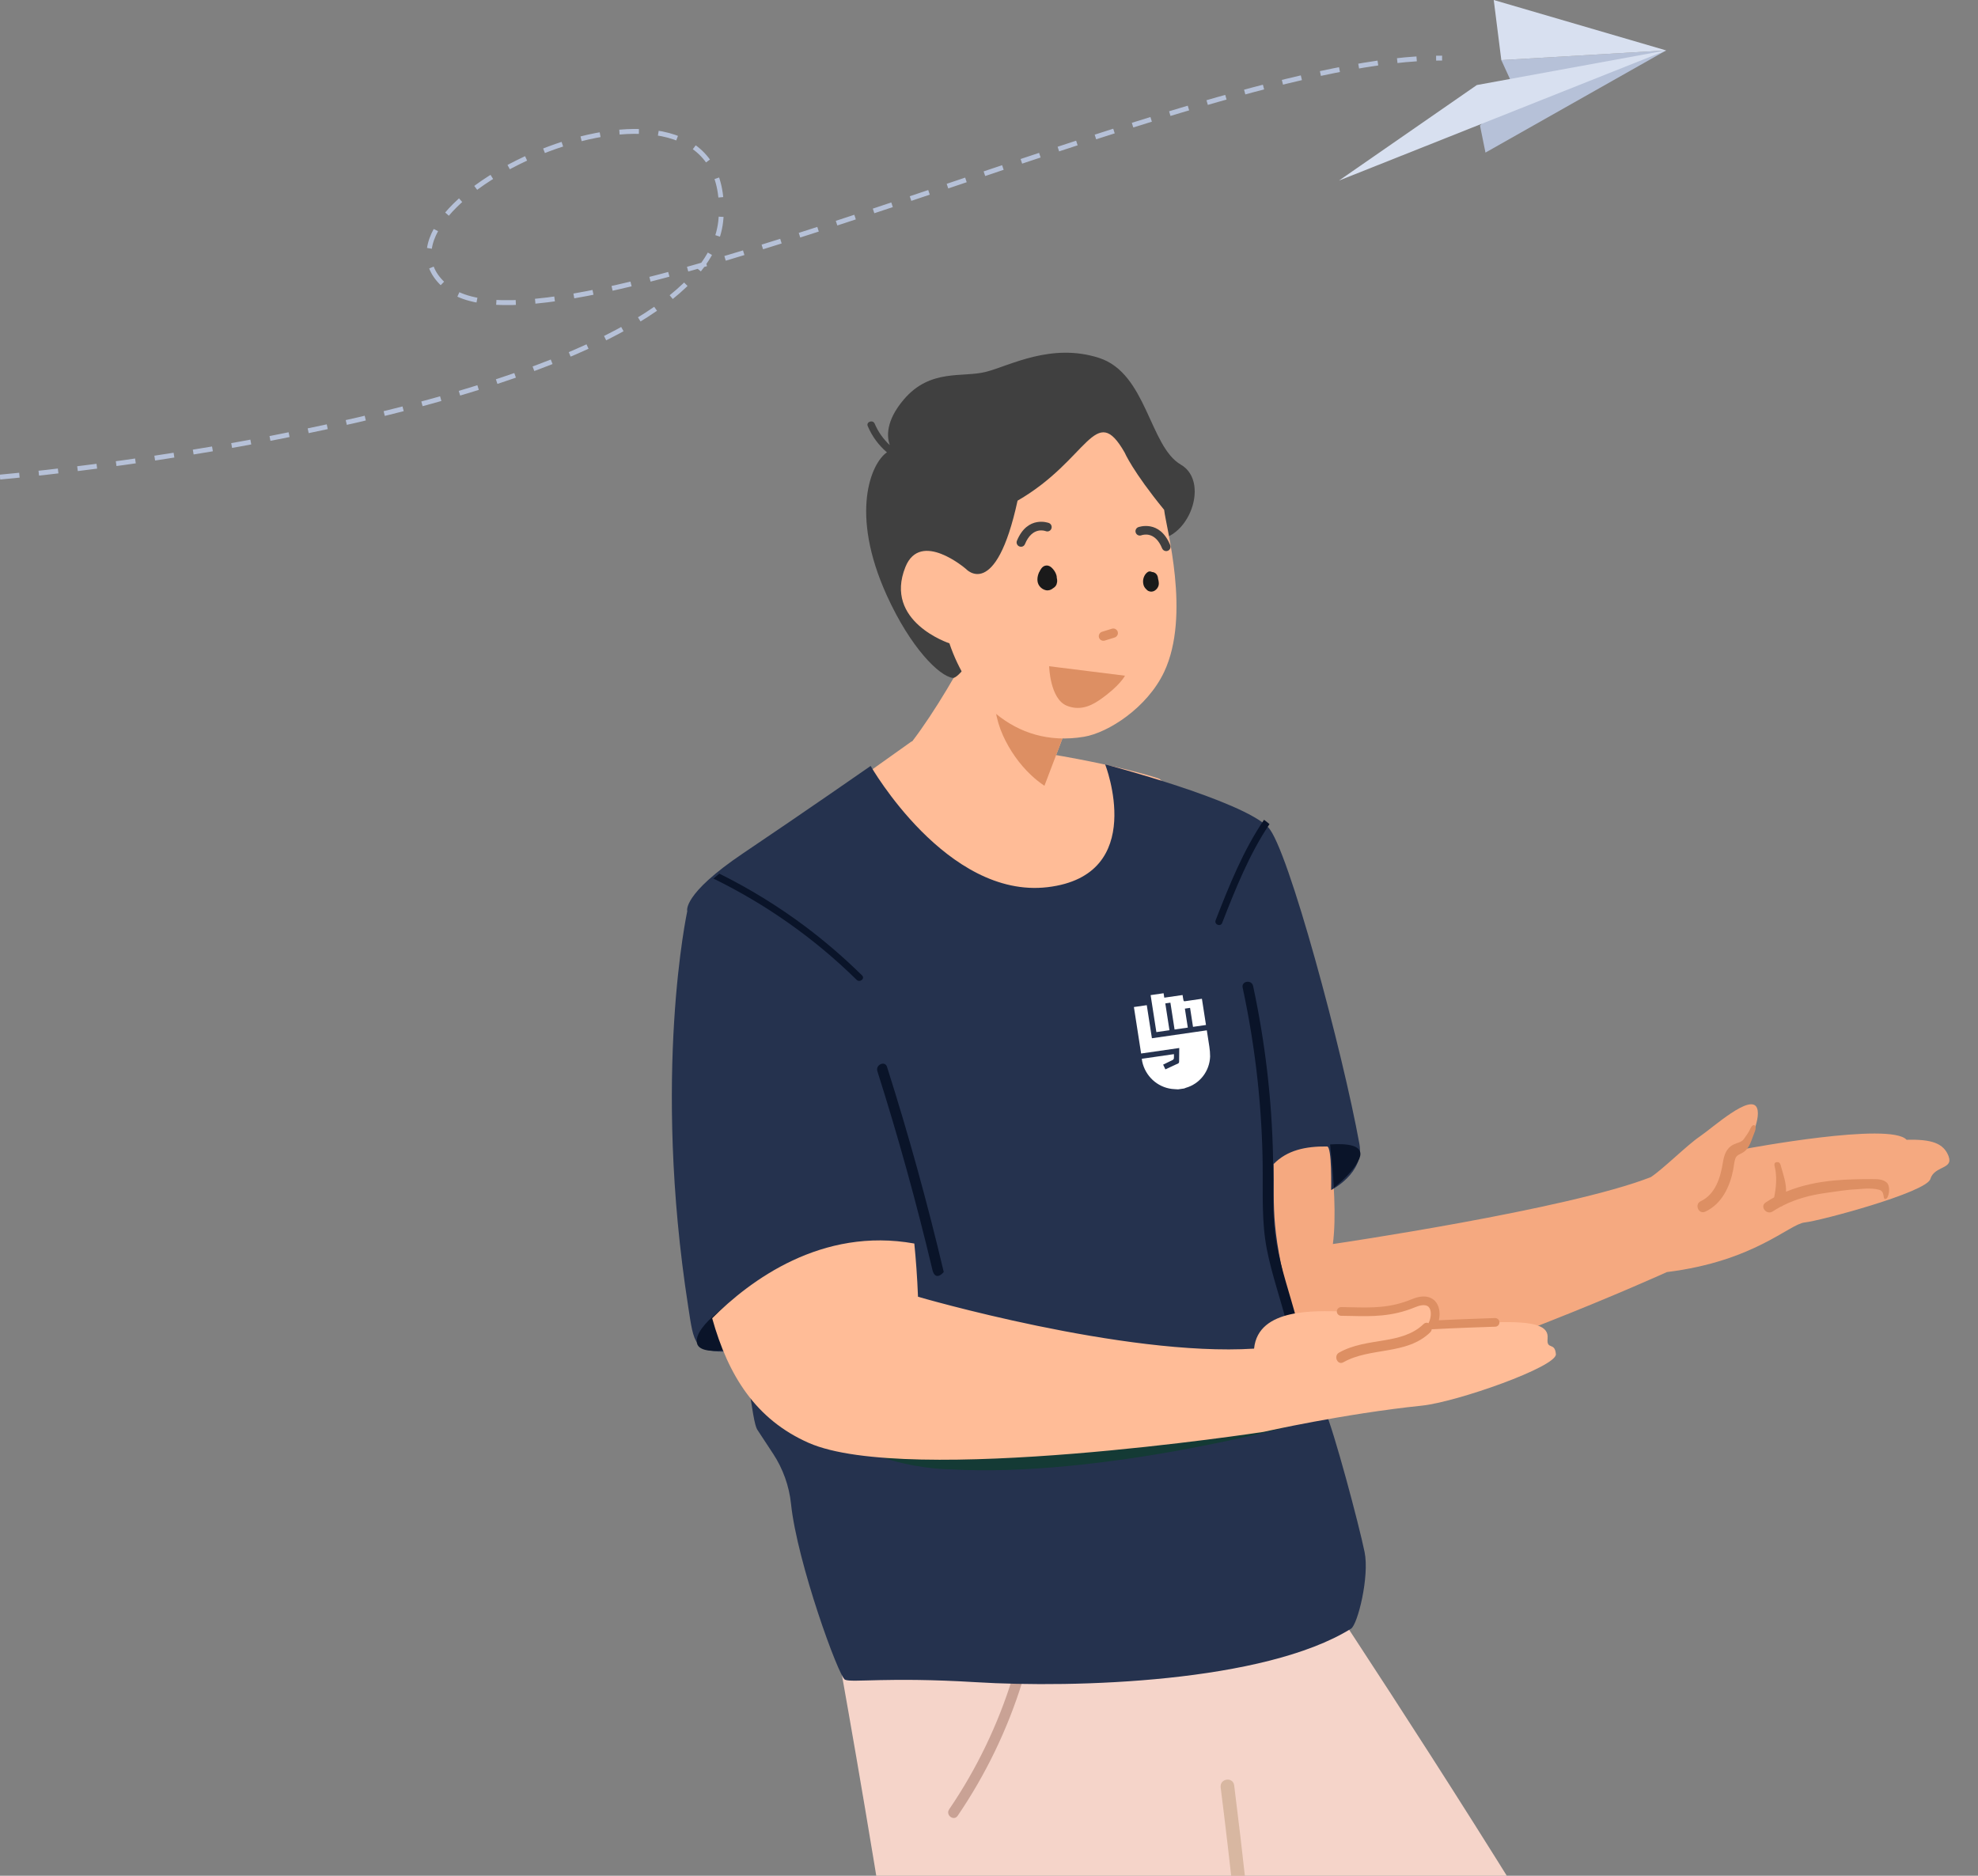 <svg width="406" height="385" viewBox="0 0 406 385" fill="none" xmlns="http://www.w3.org/2000/svg">
<rect x="0" y="0" width="406" height="385" fill="#808080" stroke="none"/>
<g clip-path="url(#clip0_5052_40722)">
<path d="M399.977 237.343C398.963 234.672 396.537 233.797 391.344 233.942C388.003 230.218 358.38 235.78 358.38 235.78C358.38 235.78 361.582 229.872 360.65 227.451C359.434 224.277 351.546 231.476 348.911 233.255C346.286 235.033 341.523 239.809 338.871 241.59C321.931 248.264 273.583 255.339 273.583 255.339C275.04 244.238 271.445 223.824 271.445 223.824L242.686 238.367C242.686 238.367 233.575 295.995 266.893 288.069C300.211 280.144 342.141 261.094 342.141 261.094C360.135 258.867 367.261 251.23 370.431 250.909C373.6 250.588 395.398 244.733 396.218 241.996C397.037 239.258 400.982 240.015 399.968 237.344L399.977 237.343Z" fill="#F5A980"/>
<path d="M169.971 328.175C169.971 328.175 187.025 419.036 194.872 491.596C202.719 564.157 214.242 653.177 222.561 684.859C222.561 684.859 225.686 686.713 238.096 682.612C250.506 678.511 270.607 672.79 271.463 663.689C272.319 654.588 260.843 502.313 258.286 441.314C258.286 441.314 296.023 488.066 302.759 502.223C309.496 516.38 298.468 651.278 298.468 651.278C298.468 651.278 316.765 661.321 334.973 664.46C353.181 667.599 351.165 650.908 354.913 627.537C358.661 604.166 367.894 520.322 364.2 489.178C360.507 458.043 262.43 312.667 262.43 312.667C262.43 312.667 191.336 305.914 169.969 328.166L169.971 328.175Z" fill="#F5D4C9"/>
<path d="M194.813 371.382C200.452 363.114 204.832 354.008 207.816 344.396C208.227 343.063 210.236 343.892 209.825 345.224C206.787 355.008 202.299 364.283 196.559 372.703C195.77 373.853 194.035 372.54 194.815 371.391L194.813 371.382Z" fill="#C9A295"/>
<path d="M257.172 432.63C256.104 418.564 254.82 404.513 253.312 390.485C252.462 382.607 251.541 374.731 250.553 366.873C250.324 365.024 253.096 364.607 253.327 366.465C255.084 380.465 256.627 394.488 257.945 408.534C259.263 422.581 260.348 436.644 261.216 450.72C261.703 458.624 262.121 466.538 262.469 474.445C262.5 475.228 262.105 475.965 261.301 476.083C260.616 476.184 259.728 475.645 259.695 474.853C259.08 460.766 258.238 446.686 257.18 432.628L257.172 432.63Z" fill="#D8B7A1"/>
<path d="M237.943 159.838C237.943 159.838 230.178 157.048 211.929 154.184C193.679 151.319 187.104 152.187 187.104 152.187L170.923 163.696C170.923 163.696 186.168 199.343 191.315 202.942C196.462 206.54 204.726 216.772 221.817 213.586C238.909 210.4 241.896 219.56 244.367 202.724C246.828 185.89 242.371 162.738 237.953 159.845L237.943 159.838Z" fill="#FFBC97"/>
<path d="M158.673 298.354C160.704 301.452 161.978 304.987 162.361 308.659C163.614 320.708 172.16 344.187 173.44 344.757C174.922 345.416 181.982 344.161 200.356 345.273C220.585 346.508 259.477 345.349 277.304 334.293C278.669 333.45 281.124 323.594 280.089 318.543C278.964 313.031 273.79 293.557 271.877 289.314C270.473 286.216 269.167 283.459 268.415 281.04C267.988 279.674 267.523 277.377 265.85 271.335C260.514 252.03 261.632 248.386 261.424 238.915C264.19 236.079 267.968 235.26 272.392 235.313C273.433 235.326 273.226 244.258 273.226 244.258C273.226 244.258 280.125 240.807 279.035 234.827C275.622 215.971 264.389 174.04 260.31 169.81C254.931 164.24 226.846 156.892 226.846 156.892C226.846 156.892 235.727 179.641 215.023 182.093C194.318 184.545 178.706 157.212 178.706 157.212C178.706 157.212 164.965 166.779 152.532 175.138C139.921 183.623 141.066 187.013 141.066 187.013C141.076 187.021 133.806 220.321 141.269 268.252C142.436 275.766 142.39 277.773 150.076 277.373C153.932 277.171 154.007 291.671 155.554 293.612L158.674 298.363L158.673 298.354Z" fill="#25324E"/>
<path d="M241.809 223.592C241.38 223.561 240.948 223.551 240.489 223.498C239.041 223.311 237.68 222.67 236.597 221.665C235.514 220.66 234.763 219.341 234.449 217.894C234.421 217.712 234.394 217.537 234.359 217.316L240.954 216.364C240.973 216.668 240.97 216.972 240.946 217.274C240.924 217.34 240.889 217.401 240.843 217.452C240.797 217.503 240.741 217.544 240.678 217.572C240.074 217.885 239.414 218.172 238.743 218.515C238.898 218.844 239.048 219.134 239.207 219.489C240.109 219.074 240.987 218.675 241.855 218.258C241.902 218.227 241.941 218.187 241.969 218.139C241.998 218.091 242.016 218.038 242.021 217.982C242.045 217.043 242.044 216.107 242.051 215.104L234.224 216.234L232.742 206.695L235.385 206.313L236.44 213.101L247.708 211.475C247.889 212.636 248.058 213.726 248.227 214.817C248.332 215.49 248.385 216.17 248.386 216.851C248.331 218.329 247.818 219.745 246.921 220.899C246.024 222.052 244.787 222.885 243.386 223.279C243.272 223.314 243.161 223.359 243.054 223.413L241.809 223.592ZM236.174 204.249L237.354 211.841L240.042 211.453L239.187 205.95L240.234 205.799L241.09 211.309L243.809 210.916L243.205 207.022L244.271 206.868L244.875 210.762L247.538 210.378L246.702 204.998L246.166 205.075C245.336 205.195 244.506 205.315 243.682 205.434C242.859 205.553 242.99 205.64 242.822 204.808C242.794 204.633 242.768 204.465 242.732 204.231L238.978 204.773L238.837 203.864L236.174 204.249Z" fill="white"/>
<path d="M163.477 286.813C163.477 286.813 199.286 296.657 229.49 296.527C250.345 296.438 266.897 292.198 266.897 292.198C266.897 292.198 226.221 303.424 194.837 301.573C194.837 301.573 174.092 301.674 163.477 286.813Z" fill="#143A35"/>
<path d="M147.658 179.317C153.827 182.381 159.732 186.002 165.26 190.142C169.374 193.22 173.266 196.594 176.941 200.199C177.61 200.859 176.492 201.758 175.825 201.107C167.207 192.621 157.228 185.607 146.432 180.323C146.812 179.995 147.218 179.663 147.657 179.308L147.658 179.317Z" fill="#0A1429"/>
<path d="M249.518 188.884C252.285 181.794 255.179 174.539 259.452 168.259C259.856 168.555 260.234 168.855 260.575 169.151C256.413 175.334 253.529 182.596 250.858 189.436C250.518 190.303 249.178 189.751 249.518 188.884Z" fill="#0A1429"/>
<path d="M260.041 256.465C258.939 250.849 259.235 245.151 259.179 239.46C259.12 233.633 258.773 227.805 258.159 222.008C257.469 215.525 256.432 209.076 255.063 202.705C254.769 201.337 256.916 201.015 257.211 202.383C259.696 213.979 261.076 225.804 261.304 237.658C261.419 243.503 260.992 249.411 262.012 255.202C262.943 260.517 264.772 265.617 266.139 270.831C267.62 276.498 268.426 282.312 266.9 288.06C266.541 289.407 264.531 288.596 264.881 287.249C266.23 282.189 265.442 276.924 264.189 271.928C262.89 266.749 261.07 261.712 260.041 256.465Z" fill="#0A1429"/>
<path d="M206.504 118.376C206.504 118.376 196.919 139.489 187.187 152.238C187.187 152.238 201.556 166.983 213.277 174.291L213.599 163.333L222.745 139.291L206.512 118.374L206.504 118.376Z" fill="#FFBC97"/>
<path d="M211.671 159.126C209.243 156.849 207.254 154.008 205.879 150.975C204.38 147.662 203.884 144.1 203.993 140.483C204.119 136.248 205 132.109 205.901 127.984C206.485 125.3 207.21 122.595 207.669 119.866L222.739 139.292L214.379 161.281C213.415 160.638 212.512 159.914 211.671 159.126Z" fill="#DD8F63"/>
<path d="M151.647 266.227C151.647 266.227 142.299 271.943 143.055 275.666C143.81 279.388 157.375 275.944 160.937 272.026C164.499 268.109 151.647 266.227 151.647 266.227Z" fill="#0A1429"/>
<path d="M191.373 260.579C188.112 246.874 184.354 233.288 180.086 219.86C179.662 218.539 181.652 217.644 182.068 218.975C186.473 232.835 190.351 246.864 193.698 261.018C193.702 261.044 193.704 261.062 193.708 261.089C193.708 261.089 192.001 263.208 191.363 260.572L191.373 260.579Z" fill="#0A1429"/>
<path d="M182.041 122.251C174.312 105.258 178.87 94.974 182.05 92.846C180.35 91.388 178.994 89.563 178.113 87.465C177.736 86.572 179.164 86.076 179.54 86.969C180.244 88.635 181.312 90.138 182.636 91.366C182.06 89.774 181.7 86.479 185.508 82.005C190.974 75.572 197.595 77.57 202.434 76.308C207.274 75.046 215.805 70.303 225.593 73.464C235.381 76.625 235.929 91.626 242.367 95.359C248.839 99.111 243.365 112.571 235.491 110.535C230.581 109.27 219.988 108.295 210.52 107C209.433 121.487 197.685 139.404 195.585 139.146C192.795 138.799 186.906 132.949 182.041 122.251Z" fill="#404040"/>
<path d="M238.951 104.649C239.331 108.223 244.455 126.241 238.947 137.92C235.484 145.243 227.491 150.386 222.517 151.219C207.828 153.688 198.494 142.824 194.872 132.041C194.872 132.041 181.312 127.612 185.847 116.365C188.941 108.71 198.262 116.769 198.262 116.769C198.262 116.769 204.344 123.53 208.863 102.762C223.452 94.352 224.778 82.275 230.847 92.892C230.847 92.892 232.451 96.698 238.946 104.641L238.951 104.649Z" fill="#FFBC97"/>
<path d="M234.706 120.001C234.518 119.271 234.65 118.55 235.059 117.931C235.166 117.77 235.298 117.647 235.437 117.518C235.506 117.46 235.572 117.414 235.658 117.366C235.906 117.238 236.137 117.274 236.39 117.372C236.407 117.382 236.43 117.399 236.454 117.403C236.78 117.418 237.097 117.547 237.331 117.809C237.589 118.088 237.669 118.425 237.704 118.791C237.862 119.367 237.966 119.991 237.66 120.539C237.516 120.801 237.311 121.04 237.051 121.198C237.022 121.218 236.985 121.244 236.955 121.264C236.577 121.471 236.168 121.492 235.769 121.322C235.559 121.238 235.378 121.07 235.219 120.886C234.967 120.647 234.781 120.329 234.701 119.993L234.706 120.001Z" fill="#1A1A1A"/>
<path d="M213.308 117.433C213.56 116.9 213.904 116.282 214.507 116.117C215.176 115.938 215.725 116.309 216.137 116.797C216.528 117.255 216.868 117.858 216.91 118.47C216.915 118.509 216.909 118.547 216.907 118.591C216.949 118.747 216.984 118.908 216.986 119.069C217 119.168 217.002 119.265 216.991 119.359C216.987 119.384 216.982 119.409 216.985 119.429C216.981 119.486 216.964 119.541 216.948 119.596C216.93 119.695 216.916 119.802 216.878 119.904C216.755 120.261 216.484 120.546 216.17 120.719C215.757 121.08 215.236 121.254 214.684 121.146C214.164 121.037 213.723 120.744 213.394 120.33C212.723 119.499 212.883 118.313 213.298 117.418L213.308 117.433Z" fill="#1A1A1A"/>
<path d="M225.585 130.889C225.512 130.657 225.507 130.399 225.625 130.177C225.743 129.954 225.926 129.763 226.165 129.685C226.846 129.476 227.522 129.259 228.203 129.051C228.435 128.978 228.691 128.986 228.916 129.092C229.128 129.195 229.34 129.408 229.408 129.633C229.481 129.865 229.485 130.123 229.367 130.345C229.249 130.568 229.066 130.759 228.827 130.837C228.146 131.046 227.47 131.263 226.789 131.471C226.557 131.544 226.302 131.536 226.077 131.43C225.864 131.327 225.653 131.114 225.585 130.889Z" fill="#DD8F63"/>
<path d="M230.915 138.689L215.344 136.746C215.344 136.746 215.508 143.425 218.945 144.837C221.336 145.818 223.533 145.161 225.652 143.7C229.875 140.787 230.907 138.695 230.907 138.695L230.915 138.689Z" fill="#DD8F63"/>
<path d="M209.745 112.205C209.572 112.237 209.393 112.23 209.221 112.153C208.767 111.966 208.547 111.444 208.734 110.989C210.922 105.676 215.266 107.332 215.301 107.351C215.762 107.533 215.981 108.055 215.8 108.517C215.619 108.979 215.105 109.193 214.648 109.018C214.359 108.914 211.861 108.093 210.381 111.679C210.264 111.966 210.017 112.158 209.738 112.21L209.745 112.205Z" fill="#404040"/>
<path d="M239.18 113.096C239.346 113.133 239.535 113.123 239.702 113.051C240.16 112.865 240.378 112.346 240.192 111.887C238.026 106.556 233.683 108.193 233.636 108.203C233.173 108.382 232.948 108.906 233.129 109.357C233.308 109.821 233.827 110.039 234.283 109.866C234.571 109.765 237.073 108.952 238.534 112.553C238.655 112.839 238.896 113.031 239.175 113.089L239.18 113.096Z" fill="#404040"/>
<path d="M317.655 274.715C317.882 272.248 315.401 271.127 306.839 271.406C298.278 271.685 294.022 271.934 294.022 271.934C295.299 269.291 294.433 265.675 290.163 267.455C284.709 269.72 280.14 269.202 275.272 269.163C270.404 269.124 258.243 268.296 257.41 276.807C230.671 278.508 188.428 266.159 188.428 266.159C188.268 262.13 187.999 258.515 187.671 255.235C168.678 251.813 153.953 262.786 146.18 270.574C149.486 282.4 155.155 291.366 165.983 296.148C186.254 305.096 259.325 293.899 259.325 293.899C259.325 293.899 275.811 290.17 291.83 288.511C299.065 287.761 319.554 280.528 319.358 277.943C319.159 275.349 317.42 277.193 317.656 274.724L317.655 274.715Z" fill="#FFBC97"/>
<path d="M306.982 272.29C306.982 272.29 306.911 272.3 306.876 272.306C298.43 272.576 294.121 272.824 294.085 272.83C293.772 272.849 293.469 272.696 293.294 272.433C293.119 272.169 293.095 271.829 293.233 271.546C293.834 270.307 293.839 268.886 293.248 268.26C292.594 267.571 291.263 267.978 290.523 268.288C285.691 270.297 281.473 270.197 277.393 270.103C276.695 270.09 275.987 270.069 275.281 270.066C274.783 270.06 274.389 269.657 274.397 269.168C274.405 268.678 274.806 268.274 275.304 268.281C276.019 268.291 276.735 268.302 277.442 268.322C281.514 268.417 285.36 268.51 289.843 266.644C292.548 265.515 293.956 266.408 294.557 267.041C295.416 267.953 295.685 269.451 295.337 270.986C297.212 270.895 301.062 270.716 306.845 270.528C307.339 270.508 307.75 270.899 307.769 271.394C307.784 271.853 307.453 272.237 307.011 272.303L306.982 272.29Z" fill="#DD8F63"/>
<path d="M362.388 246.823C362.963 246.438 363.561 246.086 364.161 245.752C364.206 245.383 364.959 242.385 364.314 239.641C364.171 239.047 364.112 238.594 364.69 238.535C365.385 238.467 365.442 238.965 365.618 239.599C366.081 241.248 366.67 242.888 366.601 244.599C369.774 243.282 373.177 242.591 376.628 242.282C379.152 242.057 381.694 242.011 384.224 242.012C385.282 242.016 386.416 241.982 387.268 242.723C388.132 243.489 387.73 246.055 386.987 246.103C386.342 246.136 387 244.554 385.699 244.197C383.965 243.724 381.616 244.085 381.067 244.104C379.09 244.175 376.595 244.594 374.63 244.87C371.638 245.292 368.682 246.069 365.993 247.422C365.849 247.552 365.666 247.652 365.472 247.69C364.921 247.99 364.379 248.298 363.862 248.646C362.622 249.475 361.148 247.66 362.396 246.822L362.388 246.823Z" fill="#DD8F63"/>
<path d="M349.066 246.558C352.098 245.136 353.139 241.705 353.63 238.645C353.876 237.089 354.316 235.675 355.82 234.916C356.492 234.58 357.469 234.46 357.908 233.834C358.332 233.227 358.957 232.392 359.245 231.715C359.833 230.333 360.754 230.928 360.167 232.319C359.532 233.816 359.207 235.629 357.787 236.53C357.135 236.944 356.461 237.027 356.189 237.81C355.936 238.535 355.902 239.336 355.753 240.091C355.059 243.606 353.422 247.099 350.027 248.694C348.668 249.332 347.724 247.193 349.084 246.555L349.066 246.558Z" fill="#DD8F63"/>
<path d="M273.78 243.803C276.194 241.876 278.271 239.629 279.02 237.806C280.185 234.963 276.399 234.662 273.009 234.899C273.327 237.692 273.613 240.752 273.78 243.803Z" fill="#0A1429"/>
<path d="M274.864 277.619C277.714 276.007 280.982 275.626 284.157 275.095C287.057 274.606 290.004 273.893 292.174 271.786C293.185 270.811 294.534 272.518 293.54 273.481C288.685 278.18 281.298 276.465 275.74 279.605C274.523 280.294 273.656 278.298 274.856 277.621L274.864 277.619Z" fill="#DD8F63"/>
</g>
<path d="M304.906 31.318L341.992 10.348L308.159 12.342L310.77 18.044L303.781 25.768L304.906 31.318Z" fill="#B6C1D8"/>
<path d="M341.997 10.348L303.135 17.454L274.828 37.066L341.997 10.348Z" fill="#D8E0F0"/>
<path d="M308.158 12.342L341.991 10.348L306.602 0L308.158 12.342Z" fill="#D8E0F0"/>
<path d="M0 97.922C48.436 93.443 145.847 76.531 148 44.712C150.691 4.939 69.425 42.025 92.029 59.224C114.633 76.423 245.949 11.388 296 11.926" stroke="#B6C1D8" stroke-dasharray="4 4"/>
<defs>
<clipPath id="clip0_5052_40722">
<rect width="276" height="317" fill="white" transform="translate(130 68)"/>
</clipPath>
</defs>
</svg>
